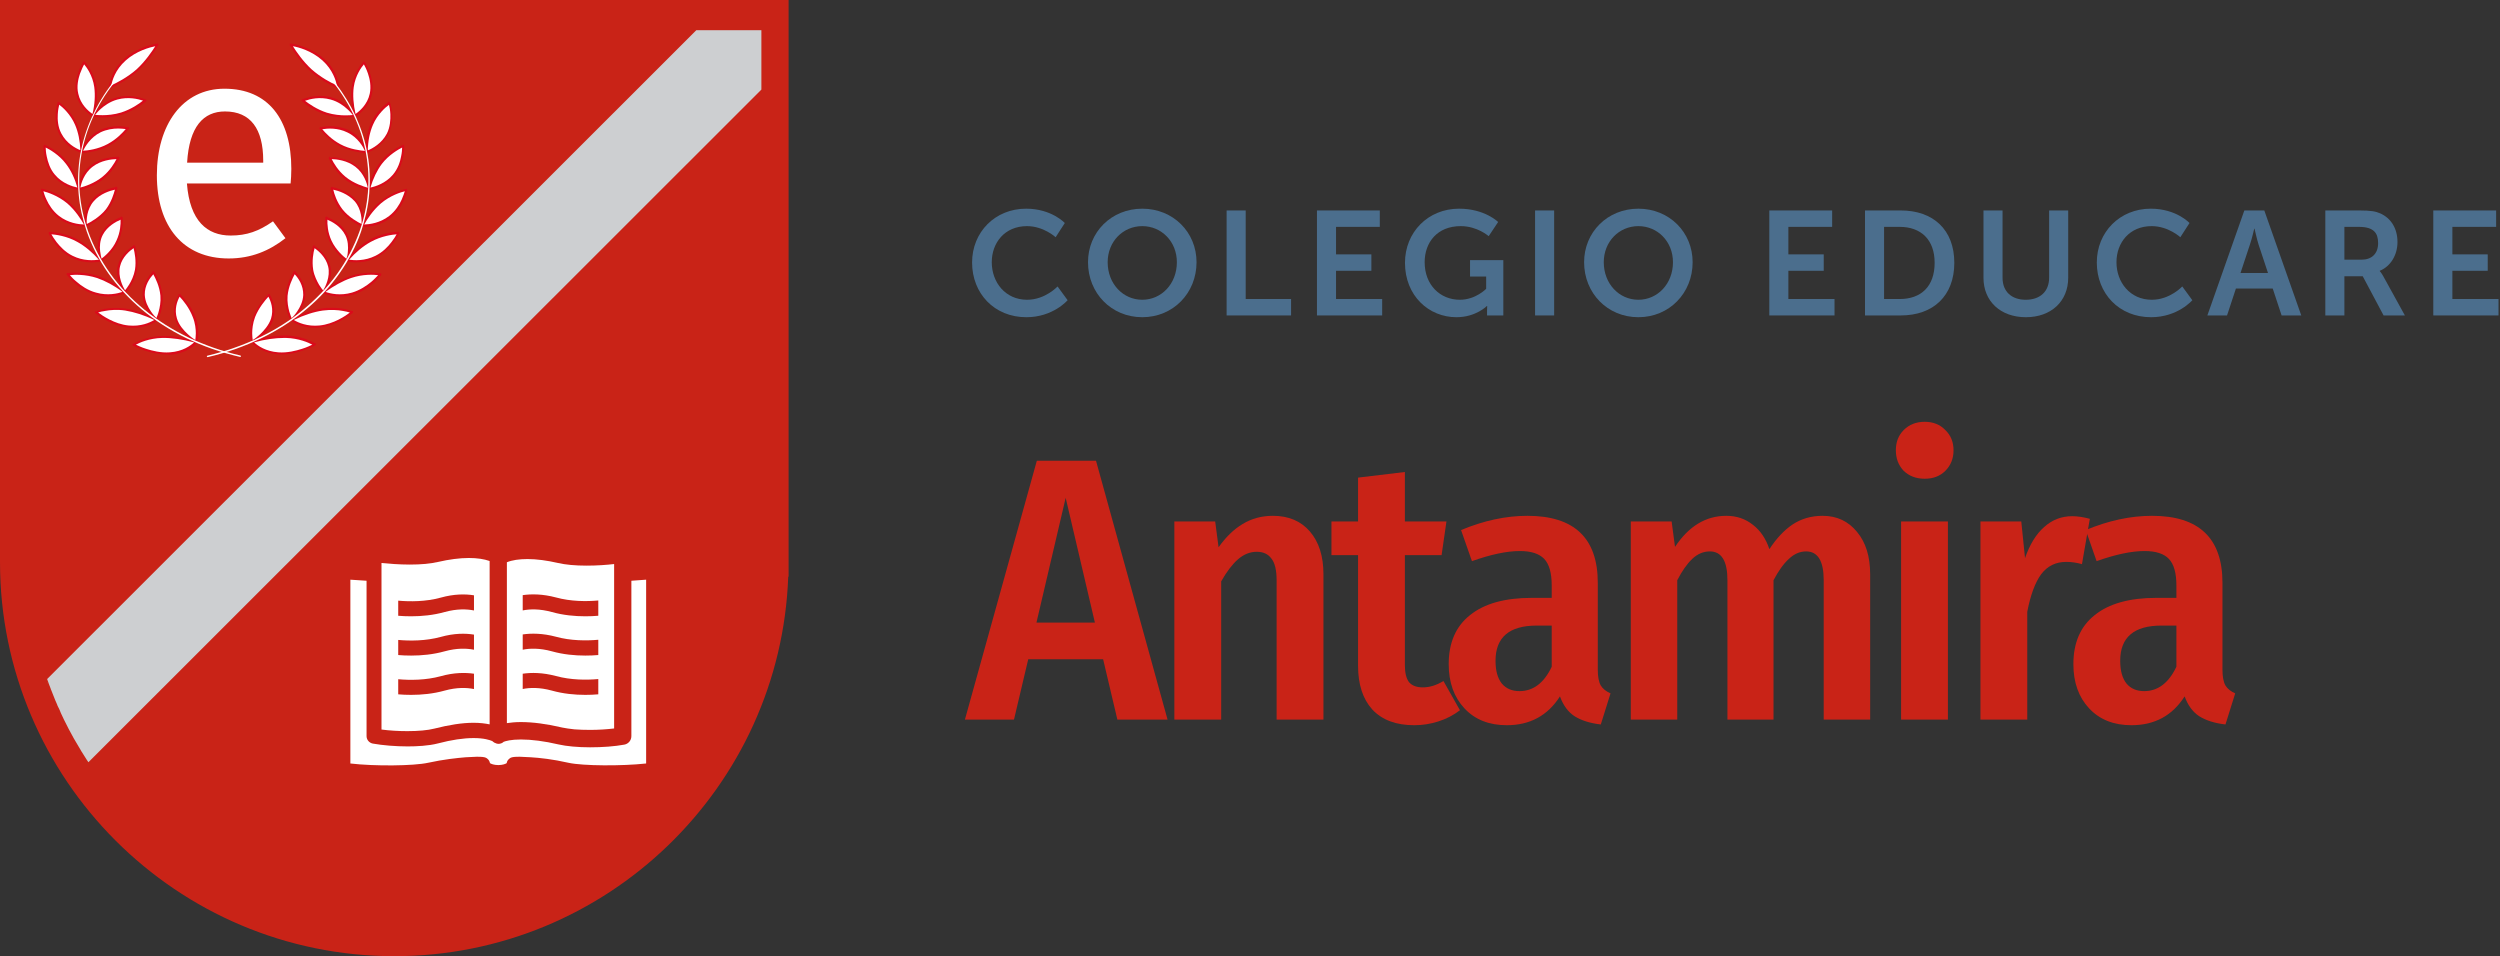<svg width="251" height="96" viewBox="0 0 251 96" fill="none" xmlns="http://www.w3.org/2000/svg">
<rect x="0" y="0" width="251" height="96" fill="#333333" stroke="none"/>
<g clip-path="url(#clip0)">
<path d="M0 0V55.915C0 56.094 0 56.254 0 56.433C0 78.26 17.767 96 39.588 96C60.926 96 78.372 79.045 79.139 57.896H79.175V0H0Z" fill="#C92317"/>
<path d="M4.857 68.498C4.803 68.391 4.768 68.266 4.732 68.158C4.768 68.266 4.821 68.391 4.857 68.498Z" fill="#BBBDC0"/>
<path d="M76.443 3.016V8.995L8.875 76.529C8.732 76.332 8.607 76.118 8.482 75.922C8.375 75.761 8.268 75.601 8.178 75.44C8.16 75.404 8.125 75.369 8.107 75.315C7.982 75.119 7.875 74.94 7.768 74.744C7.643 74.548 7.535 74.334 7.41 74.137C7.071 73.53 6.732 72.888 6.428 72.263C6.321 72.049 6.232 71.835 6.125 71.621C6.107 71.585 6.089 71.549 6.071 71.496C6.071 71.478 6.053 71.46 6.053 71.442C5.982 71.264 5.91 71.103 5.821 70.942C5.785 70.871 5.75 70.8 5.732 70.728C5.714 70.693 5.696 70.639 5.678 70.603C5.589 70.425 5.518 70.229 5.446 70.05C5.393 69.907 5.321 69.747 5.268 69.604C5.232 69.533 5.196 69.443 5.178 69.372L5.125 69.247C5.107 69.211 5.089 69.176 5.089 69.14C5.035 68.979 4.964 68.837 4.91 68.676C4.857 68.551 4.821 68.426 4.785 68.319C4.768 68.266 4.75 68.23 4.732 68.176L69.908 3.034H76.443V3.016Z" fill="#CDCFD1"/>
<path d="M64.872 58.2V76.654C62.462 76.921 58.516 76.903 57.069 76.582C55.516 76.225 54.159 76.082 53.284 76.029C51.48 75.904 51.302 76.029 51.141 76.172C50.998 76.279 50.891 76.439 50.873 76.618C50.766 76.689 50.48 76.814 50.034 76.814C49.587 76.814 49.302 76.689 49.194 76.618C49.159 76.439 49.069 76.279 48.927 76.172C48.748 76.029 48.587 75.904 46.766 76.029C45.891 76.1 44.534 76.243 42.98 76.582C41.534 76.903 37.588 76.939 35.177 76.654V58.2C35.606 58.235 36.159 58.271 36.802 58.307V73.905C36.802 74.28 37.07 74.583 37.427 74.655C38.427 74.833 39.713 74.94 40.927 74.94C41.802 74.94 43.034 74.887 43.98 74.637C45.337 74.28 46.534 74.102 47.552 74.102C48.605 74.102 49.177 74.298 49.427 74.405C49.48 74.458 49.552 74.512 49.641 74.566C49.677 74.583 49.694 74.583 49.73 74.601C49.927 74.708 50.141 74.708 50.355 74.619C50.444 74.583 50.516 74.53 50.569 74.476C50.766 74.405 51.284 74.244 52.301 74.244C53.355 74.244 54.641 74.405 56.087 74.744C56.873 74.922 57.998 75.03 59.248 75.03C60.498 75.03 61.712 74.94 62.676 74.762C63.087 74.691 63.39 74.334 63.39 73.905V58.307C63.944 58.271 64.48 58.235 64.872 58.2Z" fill="white"/>
<path d="M60.051 61.823C59.658 61.858 59.212 61.876 58.765 61.876C57.712 61.876 56.551 61.769 55.408 61.448C54.176 61.109 53.176 61.144 52.48 61.287V59.752C53.337 59.627 54.48 59.627 55.819 59.984C57.319 60.395 58.89 60.395 60.069 60.288V61.823H60.051ZM60.051 65.767C59.658 65.803 59.212 65.82 58.765 65.82C57.712 65.82 56.551 65.713 55.408 65.392C54.176 65.053 53.176 65.089 52.48 65.231V63.697C53.337 63.572 54.48 63.572 55.819 63.929C57.301 64.339 58.89 64.339 60.069 64.232V65.767H60.051ZM60.051 69.711C59.658 69.747 59.212 69.765 58.765 69.765C57.712 69.765 56.551 69.657 55.408 69.336C54.176 68.997 53.176 69.033 52.48 69.176V67.641C53.337 67.516 54.48 67.516 55.819 67.873C57.319 68.283 58.89 68.283 60.069 68.176V69.711H60.051ZM58.89 56.79C57.748 56.79 56.783 56.7 56.015 56.522C54.926 56.272 53.873 56.129 52.962 56.129C52.123 56.129 51.408 56.236 50.891 56.451V72.602C51.266 72.549 51.712 72.495 52.283 72.495C53.48 72.495 54.873 72.674 56.462 73.049C56.783 73.12 57.212 73.173 57.676 73.227C58.158 73.263 58.676 73.281 59.247 73.281C60.087 73.281 60.926 73.227 61.658 73.138V56.629C60.926 56.718 59.926 56.79 58.89 56.79Z" fill="white"/>
<path d="M47.57 61.287C46.855 61.145 45.873 61.109 44.641 61.448C43.498 61.769 42.32 61.876 41.284 61.876C40.82 61.876 40.374 61.858 39.981 61.823V60.306C41.159 60.413 42.748 60.413 44.248 60.002C45.588 59.627 46.713 59.627 47.588 59.77V61.287H47.57ZM47.57 65.231C46.855 65.089 45.873 65.053 44.641 65.392C43.498 65.713 42.32 65.82 41.284 65.82C40.82 65.82 40.374 65.803 39.981 65.767V64.25C41.159 64.357 42.748 64.357 44.248 63.947C45.588 63.572 46.713 63.572 47.588 63.715V65.231H47.57ZM47.57 69.176C46.855 69.033 45.873 68.997 44.641 69.336C43.498 69.658 42.32 69.765 41.284 69.765C40.82 69.765 40.374 69.747 39.981 69.711V68.194C41.159 68.301 42.748 68.301 44.248 67.891C45.588 67.516 46.713 67.516 47.588 67.641V69.176H47.57ZM47.07 56.022C46.141 56.022 45.088 56.165 43.998 56.415C43.248 56.593 42.284 56.683 41.141 56.683C40.052 56.683 38.999 56.593 38.302 56.522V73.245C39.106 73.352 40.017 73.406 40.909 73.406C42.016 73.406 42.963 73.316 43.588 73.156C45.07 72.781 46.391 72.567 47.534 72.567C48.195 72.567 48.73 72.638 49.159 72.727V56.326C48.605 56.129 47.909 56.022 47.07 56.022Z" fill="white"/>
<path d="M4.857 68.73C4.803 68.623 4.768 68.498 4.732 68.39C4.768 68.498 4.821 68.623 4.857 68.73Z" fill="#BBBDC0"/>
<path d="M38.177 20.346C37.016 21.345 36.391 22.648 36.373 22.666C36.373 22.648 37.856 22.773 39.123 21.791C40.409 20.81 40.784 19.079 40.766 19.079C40.766 19.061 39.338 19.346 38.177 20.346Z" fill="white"/>
<path d="M38.248 16.384C37.355 17.579 37.052 18.972 37.052 18.972C37.034 18.972 38.534 18.811 39.552 17.615C40.587 16.419 40.516 14.635 40.498 14.652C40.48 14.652 39.159 15.188 38.248 16.384Z" fill="white"/>
<path d="M37.338 12.475C36.766 13.832 36.82 15.242 36.802 15.259C36.784 15.259 38.213 14.831 38.909 13.457C39.623 12.082 39.105 10.334 39.087 10.334C39.087 10.334 37.927 11.119 37.338 12.475Z" fill="white"/>
<path d="M35.409 8.745C35.213 10.209 35.641 11.618 35.623 11.618C35.605 11.618 36.891 10.94 37.23 9.441C37.57 7.942 36.552 6.264 36.552 6.282C36.534 6.264 35.605 7.282 35.409 8.745Z" fill="white"/>
<path d="M28.713 33.82C27.034 33.785 25.32 34.32 25.302 34.32C25.302 34.303 26.159 35.356 27.945 35.481C29.748 35.606 31.606 34.606 31.57 34.606C31.57 34.588 30.409 33.856 28.713 33.82Z" fill="white"/>
<path d="M27.302 32.018C26.891 33.374 25.284 34.32 25.284 34.302C25.267 34.302 24.999 33.053 25.499 31.786C25.999 30.519 26.945 29.608 26.963 29.591C26.945 29.608 27.731 30.679 27.302 32.018Z" fill="white"/>
<path d="M32.392 31.072C30.767 31.322 29.285 32.108 29.267 32.108C29.267 32.09 30.374 32.947 32.106 32.768C33.856 32.59 35.373 31.322 35.356 31.322C35.356 31.322 34.016 30.822 32.392 31.072Z" fill="white"/>
<path d="M30.552 29.591C30.516 30.947 29.266 32.107 29.266 32.107C29.249 32.107 28.642 30.983 28.767 29.68C28.891 28.395 29.57 27.36 29.57 27.36C29.552 27.36 30.588 28.252 30.552 29.591Z" fill="white"/>
<path d="M35.213 27.806C33.695 28.323 32.481 29.341 32.463 29.341C32.463 29.323 33.748 29.965 35.373 29.483C37.016 29.02 38.177 27.538 38.159 27.538C38.177 27.538 36.748 27.288 35.213 27.806Z" fill="white"/>
<path d="M33.052 26.717C33.373 28.02 32.463 29.341 32.463 29.341C32.445 29.341 31.57 28.377 31.338 27.11C31.124 25.861 31.516 24.754 31.516 24.736C31.499 24.754 32.731 25.432 33.052 26.717Z" fill="white"/>
<path d="M37.159 24.201C35.784 24.968 34.855 26.146 34.855 26.164C34.855 26.146 36.266 26.539 37.748 25.789C39.248 25.057 40.016 23.416 39.998 23.416C39.98 23.398 38.534 23.416 37.159 24.201Z" fill="white"/>
<path d="M34.767 23.523C35.392 24.718 34.856 26.164 34.838 26.146C34.82 26.146 33.713 25.379 33.177 24.201C32.642 23.041 32.767 21.898 32.767 21.881C32.767 21.898 34.142 22.345 34.767 23.523Z" fill="white"/>
<path d="M35.677 20.132C36.588 21.185 36.409 22.666 36.391 22.648C36.391 22.648 35.088 22.095 34.284 21.06C33.481 20.024 33.32 18.9 33.32 18.882C33.302 18.9 34.766 19.079 35.677 20.132Z" fill="white"/>
<path d="M35.731 16.634C36.891 17.49 37.052 18.989 37.052 18.972C37.052 18.972 35.641 18.668 34.606 17.811C33.57 16.955 33.142 15.866 33.124 15.848C33.106 15.866 34.588 15.777 35.731 16.634Z" fill="white"/>
<path d="M34.927 13.189C36.284 13.832 36.82 15.259 36.802 15.259C36.802 15.277 35.356 15.224 34.106 14.563C32.874 13.903 32.159 12.903 32.159 12.886C32.142 12.903 33.588 12.547 34.927 13.189Z" fill="white"/>
<path d="M33.213 9.887C34.731 10.298 35.641 11.618 35.623 11.618C35.623 11.636 34.195 11.851 32.784 11.404C31.392 10.976 30.41 10.084 30.392 10.084C30.392 10.101 31.713 9.477 33.213 9.887Z" fill="white"/>
<path d="M16.267 33.82C17.946 33.785 19.66 34.32 19.678 34.32C19.678 34.303 18.821 35.356 17.035 35.481C15.232 35.606 13.392 34.606 13.41 34.606C13.41 34.588 14.589 33.856 16.267 33.82Z" fill="white"/>
<path d="M17.678 32.018C18.088 33.374 19.695 34.32 19.695 34.302C19.713 34.302 19.981 33.053 19.481 31.786C18.981 30.519 18.035 29.608 18.017 29.591C18.035 29.608 17.267 30.679 17.678 32.018Z" fill="white"/>
<path d="M12.607 31.072C14.232 31.322 15.714 32.108 15.714 32.108C15.714 32.09 14.607 32.947 12.874 32.768C11.125 32.59 9.607 31.322 9.625 31.322C9.643 31.322 10.964 30.822 12.607 31.072Z" fill="white"/>
<path d="M14.428 29.591C14.464 30.947 15.714 32.125 15.714 32.107C15.732 32.107 16.339 30.983 16.214 29.68C16.089 28.395 15.41 27.36 15.41 27.36C15.428 27.36 14.392 28.252 14.428 29.591Z" fill="white"/>
<path d="M9.767 27.806C11.285 28.323 12.499 29.341 12.517 29.341C12.517 29.323 11.232 29.965 9.607 29.483C7.964 29.02 6.803 27.538 6.821 27.538C6.821 27.538 8.232 27.288 9.767 27.806Z" fill="white"/>
<path d="M11.928 26.717C11.607 28.02 12.517 29.341 12.517 29.341C12.535 29.341 13.41 28.377 13.642 27.11C13.857 25.861 13.464 24.754 13.464 24.736C13.482 24.754 12.249 25.432 11.928 26.717Z" fill="white"/>
<path d="M7.839 24.201C9.196 24.968 10.143 26.146 10.143 26.164C10.143 26.146 8.732 26.539 7.25 25.789C5.75 25.057 4.982 23.416 5 23.416C5 23.398 6.446 23.416 7.839 24.201Z" fill="white"/>
<path d="M10.214 23.523C9.571 24.718 10.124 26.164 10.124 26.146C10.142 26.146 11.249 25.379 11.785 24.201C12.321 23.041 12.196 21.898 12.196 21.881C12.214 21.898 10.839 22.345 10.214 23.523Z" fill="white"/>
<path d="M6.803 20.346C7.964 21.345 8.589 22.648 8.589 22.666C8.589 22.648 7.107 22.773 5.839 21.791C4.554 20.81 4.179 19.079 4.196 19.079C4.214 19.061 5.643 19.346 6.803 20.346Z" fill="white"/>
<path d="M9.321 20.132C8.41 21.185 8.589 22.666 8.607 22.648C8.607 22.648 9.91 22.095 10.714 21.06C11.517 20.024 11.678 18.9 11.678 18.882C11.678 18.9 10.214 19.079 9.321 20.132Z" fill="white"/>
<path d="M6.732 16.384C7.625 17.579 7.928 18.972 7.928 18.972C7.946 18.972 6.446 18.811 5.428 17.615C4.411 16.419 4.482 14.652 4.5 14.652C4.5 14.652 5.839 15.188 6.732 16.384Z" fill="white"/>
<path d="M9.25 16.634C8.089 17.49 7.928 18.989 7.928 18.972C7.928 18.972 9.339 18.668 10.374 17.811C11.428 16.955 11.857 15.866 11.874 15.866C11.874 15.866 10.392 15.777 9.25 16.634Z" fill="white"/>
<path d="M7.643 12.475C8.214 13.832 8.161 15.242 8.178 15.259C8.196 15.259 6.768 14.831 6.071 13.457C5.357 12.082 5.875 10.334 5.893 10.351C5.893 10.334 7.071 11.119 7.643 12.475Z" fill="white"/>
<path d="M10.053 13.189C8.696 13.832 8.16 15.259 8.178 15.259C8.178 15.277 9.625 15.224 10.874 14.563C12.107 13.903 12.821 12.903 12.821 12.886C12.839 12.903 11.392 12.547 10.053 13.189Z" fill="white"/>
<path d="M9.571 8.745C9.768 10.191 9.357 11.601 9.357 11.618C9.375 11.618 8.089 10.94 7.75 9.441C7.411 7.942 8.428 6.264 8.428 6.282C8.446 6.264 9.375 7.282 9.571 8.745Z" fill="white"/>
<path d="M11.767 9.887C10.249 10.298 9.339 11.618 9.357 11.618C9.357 11.636 10.785 11.851 12.196 11.404C13.589 10.976 14.571 10.084 14.589 10.084C14.589 10.101 13.267 9.477 11.767 9.887Z" fill="white"/>
<path d="M32.445 5.979C33.838 7.228 33.963 8.763 33.963 8.745C33.927 8.745 32.445 8.156 31.213 7.05C29.981 5.925 29.195 4.497 29.195 4.497C29.16 4.48 31.052 4.729 32.445 5.979Z" fill="white"/>
<path d="M25.517 34.374C25.874 34.713 26.678 35.285 27.945 35.374C28.838 35.445 29.731 35.213 30.338 35.017C30.802 34.874 31.16 34.696 31.356 34.606C30.999 34.41 30.017 33.963 28.713 33.928C28.66 33.928 28.606 33.928 28.535 33.928C27.642 33.928 26.588 34.071 25.517 34.374ZM28.267 35.588C28.16 35.588 28.053 35.588 27.928 35.57C26.428 35.463 25.553 34.731 25.249 34.392L25.178 34.374L25.213 34.196L25.285 34.178H25.303C25.321 34.178 25.338 34.178 25.356 34.16C26.553 33.821 27.767 33.66 28.731 33.678C29.624 33.696 30.356 33.91 30.82 34.088C31.213 34.231 31.517 34.392 31.624 34.463L31.713 34.481V34.535V34.588C31.713 34.66 31.677 34.66 31.57 34.713C31.517 34.731 31.445 34.785 31.338 34.821C31.16 34.91 30.856 35.035 30.499 35.16C29.91 35.392 29.088 35.588 28.267 35.588Z" fill="#DA0A1A"/>
<path d="M12.553 5.979C11.16 7.228 11.035 8.763 11.035 8.745C11.053 8.745 12.535 8.156 13.767 7.05C14.999 5.925 15.785 4.497 15.803 4.48C15.821 4.48 13.928 4.73 12.553 5.979Z" fill="white"/>
<path d="M26.945 29.787C26.624 30.144 25.981 30.893 25.606 31.839C25.374 32.464 25.32 33.071 25.32 33.464C25.32 33.767 25.356 33.999 25.374 34.142C25.535 34.052 25.82 33.838 26.124 33.553C26.499 33.196 26.999 32.642 27.213 31.982C27.499 31.054 27.195 30.233 26.945 29.787ZM25.303 34.427C25.303 34.427 25.285 34.427 25.303 34.427H25.249H25.213V34.356C25.178 34.231 25.124 33.892 25.124 33.535C25.124 33.106 25.16 32.446 25.428 31.768C25.838 30.697 26.588 29.876 26.892 29.573C26.892 29.573 26.892 29.573 26.91 29.555L26.927 29.519H27.124L27.106 29.608C27.374 30.073 27.767 31.001 27.445 32.071C27.231 32.785 26.677 33.392 26.267 33.767C26.017 33.981 25.803 34.142 25.66 34.249C25.374 34.392 25.32 34.427 25.303 34.427Z" fill="#DA0A1A"/>
<path d="M29.499 32.125C29.927 32.393 30.856 32.803 32.088 32.678C33.499 32.535 34.731 31.697 35.124 31.375C34.963 31.322 34.713 31.268 34.409 31.215C33.945 31.125 33.213 31.072 32.41 31.179C31.517 31.304 30.481 31.643 29.499 32.125ZM31.624 32.91C30.41 32.91 29.57 32.446 29.231 32.214H29.16V32.036L29.213 32H29.231C29.231 32 29.249 31.982 29.267 31.982C30.32 31.465 31.41 31.108 32.356 30.965C33.213 30.84 33.981 30.911 34.481 31.001C34.892 31.072 35.231 31.179 35.356 31.233H35.445V31.34C35.445 31.393 35.409 31.429 35.338 31.482C35.302 31.518 35.231 31.572 35.142 31.625C34.981 31.732 34.731 31.911 34.427 32.089C33.874 32.393 33.035 32.785 32.106 32.874C31.945 32.892 31.785 32.91 31.624 32.91Z" fill="#DA0A1A"/>
<path d="M29.588 27.538C29.373 27.931 28.963 28.752 28.873 29.698C28.82 30.322 28.945 30.911 29.052 31.304C29.141 31.59 29.231 31.822 29.284 31.947C29.409 31.822 29.623 31.59 29.838 31.268C30.106 30.876 30.427 30.269 30.445 29.608C30.463 28.645 29.945 27.913 29.588 27.538ZM29.177 32.214L29.159 32.143C29.088 32.036 28.963 31.75 28.856 31.393C28.731 30.983 28.588 30.358 28.659 29.662C28.766 28.573 29.248 27.663 29.463 27.306C29.463 27.306 29.463 27.306 29.463 27.288L29.481 27.235L29.677 27.199V27.288C30.052 27.681 30.677 28.502 30.659 29.573C30.641 30.305 30.284 30.965 29.998 31.393C29.838 31.643 29.659 31.839 29.552 31.947C29.338 32.178 29.302 32.178 29.284 32.178H29.231L29.177 32.214Z" fill="#DA0A1A"/>
<path d="M32.677 29.305C33.177 29.483 34.159 29.716 35.338 29.377C36.141 29.144 36.838 28.663 37.266 28.306C37.588 28.038 37.82 27.77 37.963 27.627C37.552 27.574 36.445 27.503 35.248 27.913C34.409 28.198 33.516 28.698 32.677 29.305ZM34.141 29.769C33.356 29.769 32.731 29.573 32.445 29.448L32.374 29.466L32.338 29.305L32.392 29.269C32.392 29.269 32.392 29.269 32.409 29.252C32.409 29.252 32.427 29.234 32.445 29.234C33.32 28.555 34.302 28.02 35.177 27.717C35.981 27.449 36.748 27.378 37.248 27.378C37.677 27.378 38.034 27.413 38.177 27.449L38.266 27.431L38.284 27.538C38.302 27.592 38.302 27.61 38.052 27.877C37.927 28.002 37.73 28.216 37.463 28.448C36.998 28.841 36.284 29.359 35.409 29.608C34.963 29.733 34.534 29.769 34.141 29.769Z" fill="#DA0A1A"/>
<path d="M31.588 24.915C31.463 25.325 31.302 26.182 31.445 27.092C31.552 27.699 31.838 28.252 32.035 28.591C32.195 28.859 32.356 29.055 32.445 29.162C32.642 28.841 33.195 27.788 32.945 26.753C32.713 25.807 31.981 25.2 31.588 24.915ZM32.392 29.483L32.356 29.412C32.267 29.323 32.052 29.055 31.874 28.752C31.642 28.377 31.338 27.806 31.231 27.146C31.035 26.093 31.285 25.111 31.41 24.754C31.41 24.754 31.41 24.754 31.41 24.736V24.683L31.588 24.611L31.606 24.701C31.874 24.879 32.124 25.075 32.338 25.29C32.749 25.718 33.034 26.2 33.159 26.717C33.338 27.413 33.159 28.109 32.981 28.573C32.874 28.841 32.767 29.055 32.695 29.18C32.552 29.448 32.517 29.448 32.481 29.466L32.427 29.483H32.392Z" fill="#DA0A1A"/>
<path d="M35.052 26.075C35.57 26.146 36.623 26.218 37.695 25.682C38.427 25.325 38.981 24.736 39.302 24.308C39.552 23.987 39.73 23.701 39.82 23.523C39.409 23.558 38.302 23.683 37.213 24.29C36.463 24.701 35.695 25.343 35.052 26.075ZM35.749 26.342C35.356 26.342 35.034 26.289 34.856 26.253L34.784 26.271L34.713 26.11L34.749 26.057C34.749 26.057 34.749 26.039 34.767 26.039L34.784 26.021C35.463 25.218 36.284 24.54 37.088 24.076C37.802 23.665 38.552 23.469 39.034 23.38C39.463 23.291 39.82 23.273 39.963 23.273L40.052 23.255L40.088 23.344C40.105 23.38 40.123 23.416 39.945 23.719C39.855 23.862 39.713 24.111 39.516 24.379C39.159 24.843 38.588 25.468 37.784 25.861C37.052 26.253 36.32 26.342 35.749 26.342Z" fill="#DA0A1A"/>
<path d="M32.873 22.059C32.856 22.488 32.891 23.326 33.284 24.165C33.713 25.093 34.498 25.771 34.784 25.985C34.838 25.843 34.909 25.557 34.927 25.236C34.963 24.808 34.963 24.165 34.659 23.594C34.213 22.72 33.338 22.255 32.873 22.059ZM34.802 26.289L34.766 26.218C34.659 26.146 34.391 25.95 34.123 25.682C33.802 25.379 33.373 24.861 33.088 24.254C32.641 23.273 32.641 22.291 32.659 21.916V21.898V21.827L32.82 21.72L32.856 21.791C33.159 21.916 33.445 22.059 33.713 22.238C34.231 22.577 34.623 22.987 34.856 23.469C35.195 24.112 35.195 24.808 35.141 25.29C35.106 25.557 35.052 25.789 35.016 25.932C34.945 26.218 34.909 26.235 34.891 26.235L34.802 26.289Z" fill="#DA0A1A"/>
<path d="M38.248 20.417C37.427 21.131 36.856 22.006 36.57 22.541C37.106 22.523 38.141 22.398 39.07 21.684C39.695 21.203 40.105 20.542 40.32 20.06C40.48 19.703 40.588 19.382 40.641 19.204C40.248 19.293 39.177 19.632 38.248 20.417ZM36.481 22.702C36.481 22.702 36.481 22.72 36.481 22.702C36.481 22.72 36.481 22.702 36.481 22.702ZM36.356 22.791L36.248 22.666L36.284 22.612C36.284 22.612 36.284 22.612 36.284 22.595C36.284 22.595 36.284 22.577 36.302 22.577C36.57 22.059 37.177 21.06 38.106 20.274C38.713 19.757 39.391 19.418 39.855 19.239C40.248 19.079 40.605 18.989 40.748 18.972L40.82 18.936L40.873 19.025C40.891 19.061 40.909 19.079 40.82 19.4C40.766 19.561 40.677 19.828 40.552 20.114C40.32 20.631 39.891 21.345 39.213 21.881C38.141 22.702 36.909 22.791 36.427 22.773L36.356 22.791Z" fill="#DA0A1A"/>
<path d="M33.463 19.043C33.552 19.453 33.802 20.256 34.374 21.006C35.017 21.827 35.963 22.327 36.302 22.487C36.32 22.113 36.32 21.024 35.606 20.203C34.927 19.453 33.963 19.15 33.463 19.043ZM36.373 22.809L36.32 22.755C36.195 22.702 35.891 22.559 35.552 22.345C35.159 22.095 34.606 21.684 34.177 21.149C33.499 20.274 33.267 19.328 33.195 18.954V18.936L33.177 18.864L33.32 18.739L33.374 18.793C33.695 18.847 34.017 18.954 34.32 19.079C34.909 19.311 35.391 19.65 35.749 20.06C36.231 20.613 36.409 21.292 36.481 21.774C36.516 22.041 36.516 22.273 36.516 22.416C36.516 22.702 36.481 22.72 36.463 22.755L36.373 22.809Z" fill="#DA0A1A"/>
<path d="M38.338 16.455C37.856 17.098 37.445 17.954 37.195 18.829C37.713 18.722 38.713 18.401 39.445 17.544C39.945 16.955 40.177 16.241 40.266 15.723C40.355 15.331 40.373 14.992 40.373 14.813C40.016 14.992 39.034 15.545 38.338 16.455ZM37.159 19.007C37.159 19.025 37.141 19.025 37.159 19.007C37.141 19.025 37.159 19.025 37.159 19.007ZM37.034 19.132L36.909 19.025L36.927 18.954C36.927 18.954 36.927 18.936 36.927 18.918C37.177 17.954 37.606 17.044 38.141 16.33C38.623 15.706 39.213 15.259 39.605 14.992C39.98 14.76 40.302 14.599 40.409 14.563L40.48 14.51L40.552 14.581C40.57 14.599 40.605 14.635 40.588 14.956C40.588 15.134 40.552 15.384 40.498 15.706C40.391 16.259 40.159 17.044 39.605 17.687C38.748 18.704 37.552 18.989 37.07 19.079L37.034 19.132Z" fill="#DA0A1A"/>
<path d="M33.302 15.973C33.499 16.366 33.927 17.116 34.677 17.74C35.517 18.436 36.552 18.739 36.927 18.847C36.856 18.472 36.57 17.419 35.677 16.741C34.838 16.098 33.82 15.991 33.302 15.973ZM37.034 19.114L36.999 19.096C36.856 19.079 36.517 18.972 36.159 18.847C35.713 18.668 35.07 18.383 34.517 17.919C33.642 17.187 33.177 16.294 33.017 15.938V15.92L32.981 15.866L33.088 15.723L33.142 15.777C33.481 15.777 33.82 15.813 34.142 15.884C34.785 16.009 35.338 16.241 35.784 16.58C36.392 17.044 36.731 17.651 36.909 18.097C37.088 18.561 37.159 18.954 37.142 19.007V19.079L37.106 19.096L37.088 19.114H37.052H37.034Z" fill="#DA0A1A"/>
<path d="M37.445 12.529C37.124 13.261 36.945 14.171 36.927 15.099C37.409 14.902 38.32 14.403 38.838 13.421C39.177 12.761 39.213 11.993 39.195 11.476C39.177 11.047 39.106 10.708 39.052 10.53C38.731 10.744 37.892 11.476 37.445 12.529ZM36.82 15.402L36.677 15.313V15.242V15.206C36.695 14.206 36.874 13.225 37.213 12.422C37.749 11.172 38.802 10.369 38.999 10.244L39.052 10.191L39.124 10.244C39.141 10.262 39.177 10.28 39.249 10.619C39.284 10.798 39.338 11.065 39.356 11.386C39.391 11.958 39.356 12.779 38.981 13.51C38.713 14.046 38.284 14.51 37.749 14.885C37.499 15.063 37.195 15.224 36.874 15.349L36.82 15.402Z" fill="#DA0A1A"/>
<path d="M32.356 12.975C32.659 13.332 33.267 13.992 34.159 14.474C35.141 15.009 36.248 15.117 36.641 15.152C36.481 14.795 35.945 13.796 34.874 13.296C33.909 12.814 32.874 12.886 32.356 12.975ZM36.82 15.384L36.784 15.366H36.731C36.695 15.366 36.623 15.366 36.552 15.349C36.409 15.331 36.177 15.313 35.909 15.259C35.427 15.17 34.713 14.992 34.07 14.652C33.034 14.099 32.356 13.296 32.106 12.975C32.106 12.975 32.106 12.957 32.088 12.957C32.088 12.957 32.088 12.957 32.088 12.939L32.052 12.886L32.142 12.725L32.213 12.761C32.677 12.671 33.892 12.529 35.016 13.064C35.731 13.403 36.213 13.957 36.498 14.367C36.784 14.777 36.963 15.17 36.963 15.242V15.313L36.873 15.349L36.856 15.366L36.82 15.384Z" fill="#DA0A1A"/>
<path d="M35.516 8.745C35.409 9.548 35.481 10.494 35.695 11.44C36.106 11.155 36.891 10.494 37.123 9.405C37.284 8.674 37.123 7.906 36.945 7.389C36.802 6.96 36.623 6.621 36.534 6.461C36.302 6.728 35.677 7.567 35.516 8.745ZM35.731 11.601C35.731 11.601 35.731 11.618 35.731 11.601C35.731 11.618 35.731 11.601 35.731 11.601ZM35.677 11.761L35.534 11.708V11.636C35.534 11.636 35.534 11.618 35.516 11.601C35.266 10.601 35.195 9.584 35.302 8.727C35.498 7.335 36.32 6.354 36.481 6.211C36.481 6.211 36.498 6.211 36.498 6.193L36.534 6.157L36.57 6.175H36.588C36.606 6.193 36.641 6.211 36.802 6.514C36.891 6.675 37.016 6.943 37.123 7.264C37.32 7.835 37.516 8.656 37.338 9.459C37.213 10.048 36.927 10.583 36.481 11.047C36.266 11.297 35.998 11.511 35.713 11.69L35.677 11.761Z" fill="#DA0A1A"/>
<path d="M30.624 10.119C31.017 10.423 31.82 10.994 32.82 11.315C33.517 11.529 34.213 11.583 34.677 11.583C34.998 11.583 35.266 11.565 35.427 11.547C35.32 11.422 35.141 11.19 34.873 10.958C34.516 10.619 33.927 10.191 33.195 9.994C32.106 9.691 31.124 9.941 30.624 10.119ZM34.695 11.797C34.195 11.797 33.481 11.743 32.749 11.529C31.588 11.172 30.677 10.476 30.356 10.209L30.338 10.191C30.338 10.191 30.32 10.191 30.32 10.173L30.267 10.119L30.32 9.941L30.392 9.959C30.838 9.78 31.981 9.423 33.249 9.762C34.052 9.977 34.677 10.441 35.052 10.798C35.445 11.155 35.713 11.511 35.731 11.583L35.748 11.636L35.731 11.654V11.672L35.713 11.69L35.677 11.726L35.641 11.708C35.498 11.726 35.141 11.761 34.749 11.761H34.695V11.797Z" fill="#DA0A1A"/>
<path d="M29.409 4.64C29.731 5.158 30.409 6.157 31.284 6.96C32.213 7.781 33.266 8.335 33.82 8.567C33.731 8.138 33.427 7.014 32.373 6.068C31.284 5.086 29.927 4.73 29.409 4.64ZM34.016 8.87H33.855V8.852C33.373 8.638 32.177 8.067 31.141 7.139C30.124 6.211 29.391 5.051 29.124 4.587L29.088 4.569V4.48V4.408L29.159 4.373C29.177 4.355 29.213 4.355 29.552 4.426C29.731 4.462 30.016 4.533 30.356 4.658C30.945 4.854 31.802 5.247 32.534 5.89C33.266 6.55 33.641 7.282 33.838 7.781C33.945 8.067 34.016 8.299 34.034 8.46C34.052 8.549 34.07 8.62 34.07 8.656C34.088 8.745 34.088 8.763 34.07 8.781L34.016 8.87Z" fill="#DA0A1A"/>
<path d="M13.643 34.606C13.839 34.695 14.196 34.874 14.66 35.017C15.25 35.213 16.16 35.445 17.053 35.374C18.339 35.285 19.124 34.713 19.482 34.374C18.339 34.071 17.214 33.91 16.285 33.928C14.964 33.963 14 34.41 13.643 34.606ZM16.714 35.588C15.874 35.588 15.071 35.374 14.518 35.195C14.16 35.07 13.857 34.945 13.678 34.856C13.571 34.803 13.482 34.767 13.446 34.749C13.339 34.695 13.303 34.678 13.303 34.624V34.588V34.535L13.393 34.517C13.5 34.445 13.803 34.285 14.196 34.142C14.66 33.963 15.392 33.749 16.285 33.731C17.267 33.713 18.464 33.874 19.66 34.213C19.678 34.213 19.696 34.231 19.714 34.231H19.732L19.803 34.249L19.839 34.428L19.767 34.445C19.446 34.767 18.589 35.517 17.071 35.624C16.946 35.588 16.839 35.588 16.714 35.588Z" fill="#DA0A1A"/>
<path d="M18.035 29.787C17.785 30.233 17.482 31.054 17.767 31.982C17.964 32.642 18.464 33.196 18.857 33.553C19.16 33.838 19.446 34.035 19.607 34.142C19.624 33.999 19.66 33.767 19.66 33.464C19.66 33.071 19.607 32.446 19.357 31.839C19 30.893 18.375 30.144 18.035 29.787ZM19.696 34.427C19.66 34.427 19.607 34.409 19.375 34.249C19.232 34.142 19.017 33.981 18.767 33.767C18.339 33.392 17.803 32.785 17.589 32.071C17.25 30.983 17.66 30.073 17.928 29.608L17.91 29.519H18.107L18.125 29.555C18.125 29.555 18.125 29.555 18.142 29.573C18.446 29.876 19.178 30.715 19.607 31.768C19.874 32.446 19.928 33.089 19.91 33.535C19.91 33.892 19.857 34.231 19.821 34.356V34.427H19.785H19.696Z" fill="#DA0A1A"/>
<path d="M9.857 31.375C10.267 31.679 11.482 32.535 12.892 32.678C14.142 32.803 15.053 32.393 15.481 32.125C14.499 31.643 13.464 31.322 12.571 31.179C11.767 31.054 11.035 31.125 10.571 31.215C10.267 31.25 10.017 31.322 9.857 31.375ZM13.356 32.91C13.196 32.91 13.035 32.91 12.874 32.892C11.946 32.803 11.107 32.41 10.553 32.107C10.232 31.929 9.982 31.75 9.839 31.643C9.749 31.572 9.678 31.518 9.642 31.5C9.571 31.429 9.535 31.411 9.535 31.358V31.25H9.624C9.749 31.197 10.107 31.09 10.499 31.018C10.982 30.929 11.767 30.858 12.624 30.983C13.571 31.125 14.678 31.482 15.713 32C15.731 32.018 15.749 32.018 15.749 32.018H15.767L15.821 32.053V32.232H15.749C15.41 32.446 14.571 32.91 13.356 32.91Z" fill="#DA0A1A"/>
<path d="M15.392 27.538C15.035 27.931 14.517 28.645 14.535 29.591C14.553 30.251 14.874 30.858 15.142 31.25C15.356 31.572 15.571 31.804 15.696 31.929C15.749 31.804 15.856 31.59 15.928 31.286C16.035 30.911 16.16 30.322 16.106 29.68C16.017 28.734 15.606 27.931 15.392 27.538ZM15.803 32.214H15.749H15.696C15.66 32.214 15.624 32.214 15.428 31.982C15.321 31.857 15.16 31.661 14.982 31.429C14.678 31.001 14.339 30.34 14.321 29.608C14.285 28.52 14.928 27.699 15.303 27.306V27.217L15.499 27.253L15.517 27.306C15.517 27.306 15.517 27.306 15.517 27.324C15.731 27.663 16.213 28.591 16.321 29.68C16.392 30.358 16.249 31.001 16.124 31.411C16.017 31.768 15.892 32.053 15.821 32.161L15.803 32.214Z" fill="#DA0A1A"/>
<path d="M7.017 27.627C7.142 27.77 7.375 28.038 7.714 28.306C8.142 28.68 8.821 29.162 9.642 29.377C10.821 29.716 11.821 29.466 12.303 29.305C11.482 28.68 10.571 28.198 9.75 27.913C8.535 27.52 7.428 27.574 7.017 27.627ZM10.839 29.769C10.446 29.769 10.017 29.716 9.571 29.591C8.696 29.341 7.982 28.823 7.517 28.431C7.25 28.198 7.053 28.002 6.928 27.859C6.678 27.592 6.696 27.574 6.696 27.52L6.714 27.413L6.803 27.431C6.946 27.395 7.303 27.36 7.732 27.36C8.232 27.36 9 27.431 9.803 27.699C10.696 28.002 11.66 28.538 12.535 29.216C12.553 29.234 12.553 29.234 12.571 29.234C12.571 29.234 12.589 29.234 12.589 29.252L12.642 29.287L12.607 29.448H12.535C12.249 29.573 11.624 29.769 10.839 29.769Z" fill="#DA0A1A"/>
<path d="M13.41 24.915C13.017 25.182 12.267 25.807 12.053 26.735C11.803 27.77 12.357 28.823 12.553 29.144C12.642 29.037 12.803 28.841 12.964 28.573C13.178 28.234 13.446 27.681 13.553 27.074C13.696 26.182 13.517 25.343 13.41 24.915ZM12.589 29.483L12.535 29.466L12.482 29.448C12.446 29.43 12.428 29.43 12.285 29.162C12.214 29.037 12.107 28.823 12 28.555C11.821 28.091 11.66 27.395 11.821 26.699C11.946 26.182 12.214 25.718 12.642 25.272C12.857 25.057 13.107 24.843 13.374 24.683L13.392 24.593L13.571 24.665V24.718C13.571 24.718 13.571 24.718 13.571 24.736C13.678 25.111 13.928 26.075 13.749 27.128C13.624 27.788 13.339 28.377 13.107 28.734C12.91 29.037 12.714 29.305 12.624 29.394L12.589 29.483Z" fill="#DA0A1A"/>
<path d="M5.16 23.523C5.25 23.683 5.428 23.987 5.678 24.308C6.018 24.736 6.553 25.325 7.285 25.682C8.357 26.218 9.392 26.146 9.928 26.075C9.285 25.343 8.517 24.701 7.767 24.29C6.696 23.683 5.571 23.558 5.16 23.523ZM9.232 26.342C8.66 26.342 7.928 26.253 7.196 25.878C6.41 25.486 5.821 24.861 5.464 24.397C5.268 24.129 5.107 23.897 5.035 23.737C4.857 23.433 4.875 23.416 4.893 23.362L4.928 23.273L5 23.291C5.125 23.291 5.482 23.308 5.928 23.398C6.428 23.487 7.16 23.683 7.875 24.094C8.678 24.558 9.5 25.236 10.178 26.039C10.196 26.057 10.196 26.057 10.196 26.057C10.196 26.057 10.196 26.057 10.214 26.075L10.249 26.128L10.178 26.289L10.107 26.271C9.946 26.307 9.625 26.342 9.232 26.342Z" fill="#DA0A1A"/>
<path d="M12.106 22.059C11.642 22.255 10.767 22.72 10.321 23.576C10.017 24.147 9.999 24.79 10.053 25.218C10.089 25.557 10.16 25.825 10.196 25.968C10.482 25.753 11.285 25.093 11.696 24.147C12.089 23.308 12.124 22.47 12.106 22.059ZM10.178 26.289L10.089 26.235C10.053 26.218 10.035 26.2 9.964 25.932C9.928 25.789 9.874 25.557 9.839 25.29C9.785 24.808 9.803 24.112 10.124 23.469C10.374 23.005 10.767 22.577 11.267 22.238C11.535 22.059 11.821 21.916 12.124 21.791L12.16 21.72L12.321 21.827V21.881C12.321 21.881 12.321 21.881 12.321 21.898C12.338 22.273 12.338 23.255 11.892 24.236C11.606 24.861 11.178 25.361 10.857 25.664C10.589 25.932 10.321 26.146 10.214 26.2L10.178 26.289Z" fill="#DA0A1A"/>
<path d="M4.357 19.204C4.411 19.382 4.5 19.703 4.678 20.06C4.893 20.542 5.303 21.203 5.928 21.684C6.857 22.398 7.893 22.523 8.428 22.541C8.125 22.006 7.571 21.131 6.75 20.417C5.803 19.632 4.732 19.293 4.357 19.204ZM8.5 22.702C8.518 22.702 8.518 22.72 8.5 22.702C8.518 22.72 8.518 22.702 8.5 22.702ZM8.643 22.791L8.571 22.755C8.089 22.755 6.857 22.684 5.785 21.863C5.107 21.345 4.678 20.613 4.446 20.096C4.303 19.793 4.232 19.543 4.178 19.382C4.089 19.061 4.089 19.025 4.125 19.007L4.178 18.918L4.25 18.954C4.375 18.972 4.732 19.061 5.143 19.221C5.607 19.4 6.285 19.721 6.893 20.257C7.821 21.06 8.41 22.041 8.696 22.559C8.696 22.577 8.714 22.577 8.714 22.577V22.595L8.75 22.648L8.643 22.791Z" fill="#DA0A1A"/>
<path d="M11.535 19.043C11.035 19.15 10.053 19.453 9.41 20.203C8.696 21.024 8.678 22.113 8.714 22.488C9.053 22.327 9.982 21.827 10.642 21.006C11.196 20.257 11.428 19.453 11.535 19.043ZM8.607 22.809L8.517 22.737C8.5 22.72 8.464 22.684 8.464 22.398C8.464 22.255 8.464 22.023 8.5 21.756C8.571 21.292 8.75 20.613 9.232 20.042C9.589 19.632 10.071 19.293 10.66 19.061C10.964 18.936 11.285 18.847 11.607 18.775L11.66 18.722L11.803 18.847L11.785 18.918C11.785 18.918 11.785 18.918 11.785 18.936C11.714 19.311 11.482 20.257 10.803 21.131C10.374 21.684 9.821 22.077 9.428 22.327C9.089 22.541 8.785 22.684 8.66 22.737L8.607 22.809Z" fill="#DA0A1A"/>
<path d="M4.589 14.813C4.589 14.992 4.607 15.331 4.696 15.723C4.803 16.241 5.018 16.973 5.517 17.544C6.25 18.418 7.267 18.722 7.767 18.829C7.517 17.936 7.125 17.098 6.625 16.455C5.946 15.545 4.964 14.992 4.589 14.813ZM7.839 19.007C7.839 19.025 7.839 19.025 7.839 19.007C7.839 19.025 7.839 19.025 7.839 19.007ZM7.946 19.132L7.892 19.096C7.41 19.007 6.214 18.704 5.357 17.687C4.821 17.062 4.571 16.277 4.464 15.723C4.41 15.402 4.393 15.134 4.375 14.974C4.357 14.635 4.375 14.617 4.41 14.599L4.482 14.528L4.553 14.581C4.66 14.599 4.982 14.76 5.357 14.992C5.767 15.259 6.357 15.706 6.821 16.33C7.357 17.026 7.785 17.954 8.035 18.918C8.035 18.936 8.035 18.936 8.053 18.954L8.071 19.025L7.946 19.132Z" fill="#DA0A1A"/>
<path d="M11.696 15.973C11.178 15.991 10.142 16.098 9.321 16.723C8.41 17.401 8.142 18.454 8.071 18.829C8.446 18.739 9.482 18.418 10.321 17.722C11.053 17.115 11.499 16.366 11.696 15.973ZM7.946 19.114L7.91 19.096H7.875L7.857 19.079L7.821 19.061L7.803 18.989C7.803 18.936 7.857 18.543 8.035 18.079C8.214 17.633 8.553 17.008 9.16 16.562C9.642 16.223 10.178 15.973 10.821 15.848C11.142 15.777 11.482 15.741 11.821 15.741L11.892 15.706L11.999 15.848L11.964 15.92V15.938C11.803 16.294 11.339 17.187 10.464 17.919C9.91 18.383 9.267 18.668 8.821 18.847C8.464 18.989 8.125 19.079 7.982 19.096L7.946 19.114Z" fill="#DA0A1A"/>
<path d="M5.946 10.512C5.91 10.691 5.821 11.03 5.803 11.458C5.767 11.976 5.803 12.743 6.16 13.403C6.678 14.403 7.589 14.884 8.071 15.081C8.035 14.171 7.857 13.261 7.535 12.529C7.089 11.476 6.267 10.744 5.946 10.512ZM8.16 15.402L8.107 15.349C7.785 15.224 7.482 15.063 7.196 14.884C6.66 14.51 6.25 14.046 5.964 13.51C5.589 12.779 5.553 11.958 5.589 11.386C5.607 11.065 5.66 10.797 5.696 10.619C5.767 10.298 5.785 10.262 5.821 10.244L5.892 10.209L5.946 10.262C6.142 10.387 7.196 11.19 7.732 12.44C8.071 13.243 8.267 14.224 8.267 15.224V15.259V15.331L8.16 15.402Z" fill="#DA0A1A"/>
<path d="M11.875 12.903C11.357 12.903 10.714 12.993 10.107 13.278C9.053 13.796 8.518 14.777 8.339 15.134C8.75 15.117 9.839 14.992 10.821 14.456C11.714 13.974 12.321 13.314 12.625 12.957C12.428 12.939 12.178 12.903 11.875 12.903ZM8.178 15.384L8.125 15.349L8.107 15.331L8.071 15.313V15.242C8.071 15.188 8.232 14.795 8.536 14.367C8.821 13.957 9.303 13.403 10.018 13.064C11.143 12.529 12.339 12.671 12.821 12.761L12.893 12.725L12.982 12.886L12.91 12.957C12.91 12.957 12.91 12.957 12.91 12.975C12.91 12.975 12.91 12.993 12.893 12.993C12.643 13.296 11.964 14.099 10.928 14.652C10.268 15.009 9.553 15.17 9.089 15.259C8.803 15.313 8.571 15.349 8.428 15.349C8.339 15.349 8.286 15.366 8.232 15.366H8.196L8.178 15.384Z" fill="#DA0A1A"/>
<path d="M8.446 6.461C8.357 6.621 8.196 6.96 8.035 7.389C7.857 7.906 7.678 8.674 7.857 9.405C8.089 10.494 8.874 11.155 9.285 11.44C9.517 10.494 9.571 9.548 9.464 8.745C9.303 7.567 8.678 6.728 8.446 6.461ZM9.249 11.601C9.249 11.601 9.249 11.618 9.249 11.601C9.249 11.618 9.249 11.601 9.249 11.601ZM9.303 11.761L9.267 11.69C8.982 11.511 8.732 11.297 8.499 11.047C8.071 10.583 7.767 10.048 7.642 9.459C7.464 8.656 7.66 7.835 7.857 7.264C7.964 6.943 8.089 6.675 8.178 6.514C8.321 6.211 8.357 6.193 8.392 6.175L8.464 6.139L8.517 6.211C8.678 6.354 9.499 7.353 9.696 8.727C9.803 9.584 9.732 10.601 9.482 11.601C9.482 11.618 9.482 11.636 9.464 11.636V11.69L9.303 11.761Z" fill="#DA0A1A"/>
<path d="M9.553 11.529C9.714 11.547 9.982 11.565 10.303 11.565C10.768 11.565 11.464 11.511 12.16 11.297C13.16 10.976 13.964 10.423 14.357 10.101C13.875 9.941 12.875 9.691 11.785 9.994C11.053 10.191 10.464 10.619 10.107 10.94C9.839 11.172 9.66 11.404 9.553 11.529ZM10.286 11.797H10.268C9.875 11.797 9.518 11.761 9.375 11.743H9.321L9.286 11.708L9.268 11.69V11.672L9.232 11.654L9.25 11.601C9.268 11.529 9.535 11.172 9.928 10.815C10.303 10.458 10.946 9.994 11.732 9.78C12.982 9.441 14.142 9.798 14.589 9.977L14.66 9.959L14.714 10.137L14.66 10.173C14.66 10.173 14.642 10.173 14.642 10.191L14.625 10.209C14.303 10.458 13.393 11.155 12.232 11.511C11.5 11.743 10.768 11.797 10.286 11.797Z" fill="#DA0A1A"/>
<path d="M15.588 4.64C15.053 4.747 13.696 5.104 12.624 6.068C11.553 7.014 11.249 8.138 11.178 8.567C11.714 8.317 12.785 7.781 13.713 6.96C14.588 6.157 15.267 5.158 15.588 4.64ZM10.964 8.87L10.928 8.799C10.91 8.763 10.91 8.763 10.928 8.674C10.928 8.638 10.946 8.567 10.964 8.477C10.999 8.317 11.053 8.085 11.16 7.799C11.357 7.3 11.732 6.568 12.464 5.907C13.196 5.247 14.053 4.872 14.642 4.658C14.981 4.551 15.267 4.462 15.446 4.426C15.785 4.355 15.803 4.373 15.838 4.373L15.91 4.408V4.551L15.874 4.569C15.606 5.033 14.874 6.193 13.838 7.121C12.803 8.049 11.607 8.62 11.124 8.834V8.852L10.964 8.87Z" fill="#DA0A1A"/>
<path d="M26.053 33.874C24.428 34.659 22.66 35.266 20.821 35.712C20.785 35.73 20.767 35.748 20.767 35.801C20.767 35.819 20.785 35.837 20.803 35.837C20.821 35.855 20.838 35.855 20.856 35.855C22.767 35.409 24.57 34.766 26.231 33.963C27.892 33.16 29.41 32.178 30.749 31.054C32.052 29.965 33.177 28.752 34.106 27.413C35.017 26.11 35.749 24.718 36.249 23.255C36.677 22.006 36.963 20.721 37.07 19.436C37.177 18.133 37.141 16.83 36.909 15.545C36.695 14.242 36.284 12.957 35.731 11.726C35.177 10.512 34.463 9.352 33.624 8.263L33.517 8.352C36.945 12.707 37.891 18.115 36.106 23.201C35.57 24.701 34.82 26.146 33.856 27.485C32.909 28.805 31.767 30.001 30.445 31.09C29.142 32.178 27.66 33.106 26.053 33.874Z" fill="white"/>
<path d="M8.053 15.545C7.839 16.83 7.785 18.133 7.892 19.436C8 20.721 8.285 22.006 8.714 23.255C9.232 24.718 9.946 26.11 10.857 27.413C11.785 28.734 12.928 29.965 14.214 31.054C15.553 32.178 17.071 33.16 18.731 33.963C20.392 34.766 22.195 35.391 24.106 35.837C24.124 35.837 24.142 35.837 24.16 35.819C24.177 35.801 24.177 35.801 24.195 35.784C24.195 35.748 24.177 35.712 24.142 35.694C22.302 35.266 20.535 34.641 18.91 33.874C17.303 33.106 15.821 32.161 14.499 31.09C13.178 30.019 12.035 28.805 11.089 27.485C10.124 26.146 9.375 24.718 8.839 23.201C7.053 18.115 8 12.707 11.428 8.352L11.339 8.281C10.482 9.37 9.785 10.53 9.232 11.743C8.678 12.957 8.285 14.242 8.053 15.545Z" fill="white"/>
<path d="M26.427 16.134C26.427 12.939 25.159 11.19 22.588 11.19C20.427 11.19 18.999 12.707 18.785 16.33H26.427V16.134ZM29.177 18.418H18.767C19.052 22.202 20.802 23.648 23.159 23.648C24.767 23.648 25.981 23.219 27.409 22.22L28.659 23.915C27.052 25.182 25.213 25.95 22.963 25.95C18.41 25.95 15.749 22.755 15.749 17.597C15.749 12.529 18.32 8.906 22.535 8.906C26.927 8.906 29.248 11.976 29.248 16.955C29.248 17.526 29.213 18.044 29.177 18.418Z" fill="white"/>
</g>
<path d="M97.598 26.355C97.598 29.458 99.825 31.848 103.046 31.848C105.733 31.848 107.188 30.141 107.188 30.141L106.179 28.76C106.179 28.76 104.947 30.096 103.121 30.096C100.924 30.096 99.573 28.33 99.573 26.326C99.573 24.366 100.879 22.703 103.106 22.703C104.783 22.703 105.986 23.817 105.986 23.817L106.906 22.392C106.906 22.392 105.585 20.952 103.017 20.952C99.914 20.952 97.598 23.297 97.598 26.355Z" fill="#4B6E8D"/>
<path d="M109.236 26.326C109.236 29.428 111.581 31.848 114.684 31.848C117.787 31.848 120.132 29.428 120.132 26.326C120.132 23.312 117.787 20.952 114.684 20.952C111.581 20.952 109.236 23.312 109.236 26.326ZM111.21 26.326C111.21 24.247 112.754 22.703 114.684 22.703C116.614 22.703 118.158 24.247 118.158 26.326C118.158 28.493 116.614 30.096 114.684 30.096C112.754 30.096 111.21 28.493 111.21 26.326Z" fill="#4B6E8D"/>
<path d="M123.152 31.67H129.624V30.022H125.067V21.13H123.152V31.67Z" fill="#4B6E8D"/>
<path d="M132.223 31.67H138.77V30.022H134.138V27.187H137.686V25.539H134.138V22.778H138.532V21.13H132.223V31.67Z" fill="#4B6E8D"/>
<path d="M141.06 26.385C141.06 29.696 143.451 31.848 146.227 31.848C148.186 31.848 149.285 30.72 149.285 30.72H149.315C149.315 30.72 149.3 30.943 149.3 31.165V31.67H150.933V26.118H147.592V27.766H149.211V28.998C149.211 28.998 148.157 30.096 146.568 30.096C144.594 30.096 143.035 28.612 143.035 26.326C143.035 24.337 144.297 22.703 146.657 22.703C148.335 22.703 149.463 23.713 149.463 23.713L150.413 22.288C150.413 22.288 149.077 20.952 146.494 20.952C143.362 20.952 141.06 23.327 141.06 26.385Z" fill="#4B6E8D"/>
<path d="M154.121 31.67H156.036V21.13H154.121V31.67Z" fill="#4B6E8D"/>
<path d="M159.044 26.326C159.044 29.428 161.389 31.848 164.492 31.848C167.594 31.848 169.94 29.428 169.94 26.326C169.94 23.312 167.594 20.952 164.492 20.952C161.389 20.952 159.044 23.312 159.044 26.326ZM161.018 26.326C161.018 24.247 162.562 22.703 164.492 22.703C166.422 22.703 167.966 24.247 167.966 26.326C167.966 28.493 166.422 30.096 164.492 30.096C162.562 30.096 161.018 28.493 161.018 26.326Z" fill="#4B6E8D"/>
<path d="M177.638 31.67H184.185V30.022H179.553V27.187H183.102V25.539H179.553V22.778H183.948V21.13H177.638V31.67Z" fill="#4B6E8D"/>
<path d="M187.246 31.67H190.839C194.09 31.67 196.213 29.71 196.213 26.385C196.213 23.06 194.09 21.13 190.839 21.13H187.246V31.67ZM189.161 30.022V22.778H190.735C192.843 22.778 194.238 24.04 194.238 26.385C194.238 28.76 192.873 30.022 190.735 30.022H189.161Z" fill="#4B6E8D"/>
<path d="M199.141 27.884C199.141 30.245 200.848 31.848 203.402 31.848C205.94 31.848 207.648 30.245 207.648 27.884V21.13H205.733V27.87C205.733 29.295 204.797 30.096 203.387 30.096C201.977 30.096 201.056 29.295 201.056 27.884V21.13H199.141V27.884Z" fill="#4B6E8D"/>
<path d="M210.519 26.355C210.519 29.458 212.745 31.848 215.967 31.848C218.654 31.848 220.109 30.141 220.109 30.141L219.099 28.76C219.099 28.76 217.867 30.096 216.041 30.096C213.844 30.096 212.493 28.33 212.493 26.326C212.493 24.366 213.8 22.703 216.026 22.703C217.704 22.703 218.906 23.817 218.906 23.817L219.827 22.392C219.827 22.392 218.505 20.952 215.937 20.952C212.835 20.952 210.519 23.297 210.519 26.355Z" fill="#4B6E8D"/>
<path d="M229.073 31.67H231.047L227.336 21.13H225.332L221.62 31.67H223.595L224.486 28.968H228.182L229.073 31.67ZM226.356 22.956C226.356 22.956 226.579 23.995 226.772 24.589L227.707 27.41H224.946L225.881 24.589C226.089 23.995 226.326 22.956 226.326 22.956H226.356Z" fill="#4B6E8D"/>
<path d="M233.463 31.67H235.378V27.736H237.219L239.312 31.67H241.45L239.282 27.736C239.074 27.365 238.926 27.216 238.926 27.216V27.187C240.039 26.741 240.707 25.569 240.707 24.307C240.707 22.911 240.039 21.902 238.985 21.427C238.525 21.219 238.005 21.13 236.862 21.13H233.463V31.67ZM235.378 26.073V22.778H236.833C238.332 22.778 238.763 23.401 238.763 24.411C238.763 25.465 238.124 26.073 237.1 26.073H235.378Z" fill="#4B6E8D"/>
<path d="M244.303 31.67H250.85V30.022H246.218V27.187H249.766V25.539H246.218V22.778H250.612V21.13H244.303V31.67Z" fill="#4B6E8D"/>
<path d="M112.184 72.247L110.754 66.192H103.233L101.804 72.247H96.877L104.098 46.26H110.04L117.223 72.247H112.184ZM104.06 62.507H109.927L106.994 49.983L104.06 62.507Z" fill="#C92317"/>
<path d="M127.797 51.788C129.376 51.788 130.617 52.315 131.52 53.368C132.423 54.421 132.874 55.85 132.874 57.655V72.247H128.173V58.295C128.173 57.242 127.997 56.502 127.646 56.076C127.32 55.625 126.832 55.399 126.18 55.399C125.503 55.399 124.876 55.65 124.299 56.151C123.723 56.653 123.158 57.392 122.607 58.37V72.247H117.906V52.353H122.005L122.344 54.948C123.071 53.92 123.873 53.142 124.751 52.616C125.653 52.064 126.669 51.788 127.797 51.788Z" fill="#C92317"/>
<path d="M146.578 71.307C145.926 71.809 145.199 72.185 144.397 72.436C143.62 72.686 142.817 72.811 141.99 72.811C140.16 72.811 138.756 72.285 137.778 71.232C136.825 70.179 136.349 68.712 136.349 66.832V55.737H133.678V52.353H136.349V47.953L141.05 47.388V52.353H145.224L144.735 55.737H141.05V66.794C141.05 67.546 141.188 68.111 141.463 68.487C141.764 68.838 142.228 69.013 142.855 69.013C143.532 69.013 144.221 68.8 144.923 68.374L146.578 71.307Z" fill="#C92317"/>
<path d="M160.418 67.246C160.418 67.948 160.518 68.474 160.719 68.825C160.92 69.151 161.246 69.414 161.697 69.615L160.719 72.736C159.641 72.611 158.763 72.335 158.086 71.909C157.435 71.483 156.946 70.818 156.62 69.916C155.391 71.846 153.611 72.811 151.279 72.811C149.499 72.811 148.083 72.247 147.03 71.119C145.977 69.991 145.45 68.512 145.45 66.681C145.45 64.525 146.165 62.883 147.594 61.755C149.023 60.601 151.091 60.025 153.799 60.025H155.792V58.784C155.792 57.53 155.542 56.64 155.04 56.114C154.539 55.587 153.724 55.324 152.596 55.324C151.292 55.324 149.687 55.662 147.782 56.339L146.691 53.218C148.973 52.265 151.192 51.788 153.348 51.788C158.061 51.788 160.418 54.032 160.418 58.52V67.246ZM152.558 69.389C153.937 69.389 155.015 68.574 155.792 66.945V62.808H154.288C151.53 62.808 150.151 63.986 150.151 66.343C150.151 67.346 150.364 68.111 150.79 68.637C151.217 69.138 151.806 69.389 152.558 69.389Z" fill="#C92317"/>
<path d="M182.988 51.788C184.417 51.788 185.57 52.328 186.447 53.406C187.325 54.459 187.764 55.875 187.764 57.655V72.247H183.1V58.257C183.1 56.327 182.511 55.361 181.333 55.361C180.706 55.361 180.129 55.612 179.603 56.114C179.076 56.59 178.562 57.304 178.061 58.257V72.247H173.435V58.257C173.435 56.327 172.846 55.361 171.667 55.361C171.016 55.361 170.426 55.612 169.9 56.114C169.373 56.615 168.872 57.33 168.396 58.257V72.247H163.732V52.353H167.831L168.17 54.91C169.549 52.829 171.266 51.788 173.322 51.788C174.35 51.788 175.24 52.089 175.992 52.691C176.745 53.268 177.296 54.083 177.647 55.136C178.349 54.058 179.126 53.23 179.979 52.654C180.856 52.077 181.859 51.788 182.988 51.788Z" fill="#C92317"/>
<path d="M195.571 52.353V72.247H190.87V52.353H195.571ZM193.24 42.349C194.092 42.349 194.782 42.625 195.308 43.176C195.86 43.703 196.135 44.38 196.135 45.207C196.135 46.035 195.86 46.724 195.308 47.276C194.782 47.802 194.092 48.065 193.24 48.065C192.387 48.065 191.685 47.802 191.134 47.276C190.607 46.724 190.344 46.035 190.344 45.207C190.344 44.38 190.607 43.703 191.134 43.176C191.685 42.625 192.387 42.349 193.24 42.349Z" fill="#C92317"/>
<path d="M208.051 51.826C208.578 51.826 209.167 51.914 209.819 52.089L209.029 56.64C208.502 56.49 207.976 56.414 207.449 56.414C206.396 56.414 205.556 56.828 204.93 57.655C204.328 58.483 203.864 59.736 203.538 61.416V72.247H198.837V52.353H202.936L203.312 56.038C203.789 54.659 204.428 53.619 205.23 52.917C206.033 52.19 206.973 51.826 208.051 51.826Z" fill="#C92317"/>
<path d="M223.136 67.246C223.136 67.948 223.236 68.474 223.437 68.825C223.637 69.151 223.963 69.414 224.414 69.615L223.437 72.736C222.359 72.611 221.481 72.335 220.804 71.909C220.152 71.483 219.663 70.818 219.337 69.916C218.109 71.846 216.329 72.811 213.997 72.811C212.217 72.811 210.8 72.247 209.747 71.119C208.694 69.991 208.168 68.512 208.168 66.681C208.168 64.525 208.882 62.883 210.311 61.755C211.74 60.601 213.809 60.025 216.517 60.025H218.51V58.784C218.51 57.53 218.259 56.64 217.758 56.114C217.256 55.587 216.442 55.324 215.313 55.324C214.01 55.324 212.405 55.662 210.499 56.339L209.409 53.218C211.69 52.265 213.909 51.788 216.065 51.788C220.779 51.788 223.136 54.032 223.136 58.52V67.246ZM215.276 69.389C216.655 69.389 217.733 68.574 218.51 66.945V62.808H217.006C214.248 62.808 212.869 63.986 212.869 66.343C212.869 67.346 213.082 68.111 213.508 68.637C213.934 69.138 214.523 69.389 215.276 69.389Z" fill="#C92317"/>
<defs>
<clipPath id="clip0">
<rect width="79.175" height="96" fill="white"/>
</clipPath>
</defs>
</svg>
